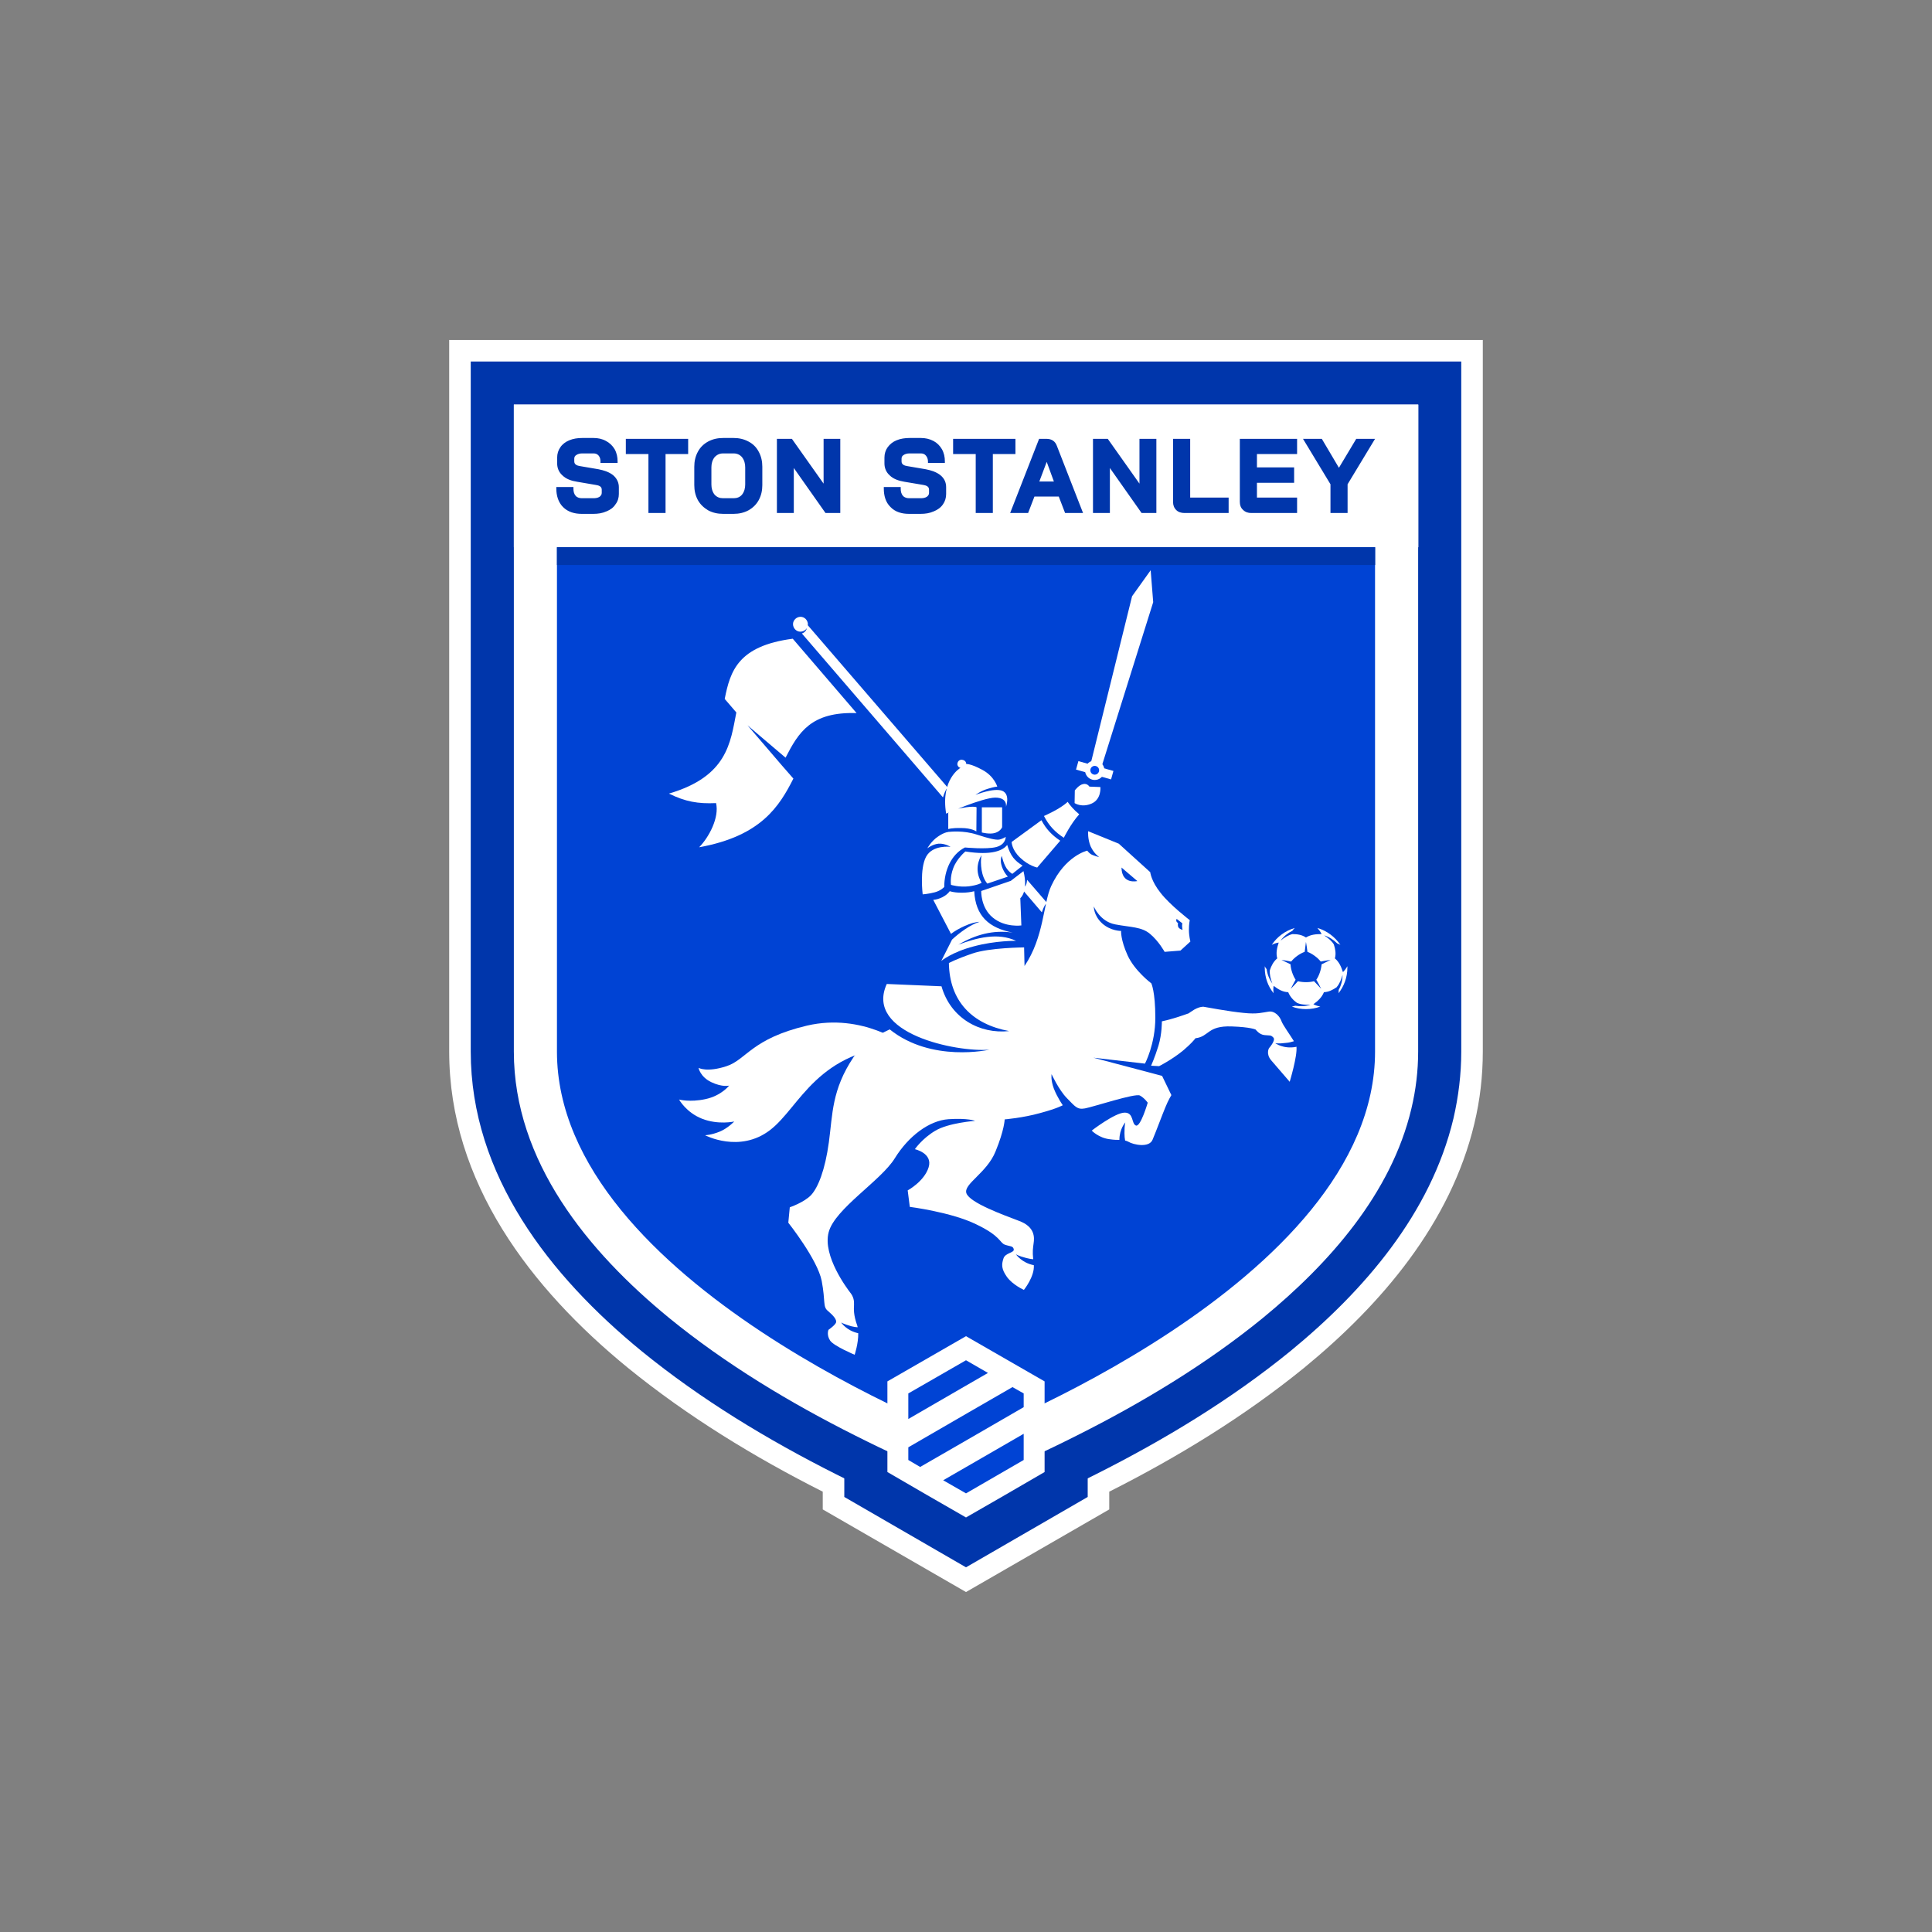 <svg xmlns="http://www.w3.org/2000/svg" xml:space="preserve" style="shape-rendering:geometricPrecision;text-rendering:geometricPrecision;image-rendering:optimizeQuality;fill-rule:evenodd;clip-rule:evenodd" viewBox="0 0 9144 9144"><rect x="0" y="0" width="9144" height="9144" fill="#808080" stroke="none"/><defs><style>.fil1{fill:#0036ab}.fil2{fill:#0043d4}.fil0,.fil3{fill:#fff}</style></defs><g id="Layer_x0020_1"><g id="_2279873075344"><path d="M5250 7060v84l-678 391-678-391v-84c-325-164-639-356-922-586-459-375-846-878-846-1497V1609h4892v3368c0 115-13 229-40 341-112 471-439 855-806 1156-283 230-597 422-922 586z" class="fil0"/><path d="m4572 6088 576 332v665l-576 333-576-333v-665z" class="fil1"/><path d="M6916 1711v3266c0 107-13 213-37 317-107 449-423 815-772 1101-281 229-597 420-921 583-153 77-309 150-470 210l-144 55-144-55c-161-60-317-133-470-210-324-163-640-354-921-583-434-355-809-832-809-1418V1711h4688z" class="fil1"/><path d="M6712 1915v3062c0 91-11 182-32 270-95 402-390 734-702 990-268 219-574 403-883 558-145 73-299 145-451 203l-72 27-72-27c-152-58-306-130-451-203-309-155-615-339-883-558-383-314-734-740-734-1260V1915h4280z" class="fil0"/><path d="M6508 2119v2858c0 1098-1936 1830-1936 1830s-1936-732-1936-1830V2119h3872z" class="fil2"/><path d="M2432 1915h4281v675H2432z" class="fil0"/><path d="M2636 2590h3872.49v84.153H2636z" class="fil1"/><path d="M4211 4872c-65 30-131 72-171 131-104 155-99 271-117 403s-51 214-84 250c-33 35-101 58-101 58l-7 73s138 174 158 275c19 101 4 122 30 143 25 21 42 41 38 54s-36 35-36 35-10 24 8 51c18 26 116 67 116 67s18-54 17-102c-56-12-81-51-81-51s10 7 48 18c11 3 21 4 30 5 0-3-1-6-2-9-18-50-16-77-15-98 1-20-3-38-17-56s-133-175-103-287c29-111 248-244 313-350 65-105 163-179 255-185s125 8 125 8-126 9-189 47c-62 37-96 87-96 87s86 19 65 86-99 109-99 109l10 78s196 25 313 82c118 56 112 88 137 97s39 5 42 22-41 16-49 44c-9 28-10 49 17 87 28 38 80 61 80 61s51-63 47-117c-58-11-85-52-85-52s10 8 49 18c11 3 23 5 33 6-4-38-1-52 2-76 4-27 7-78-70-106-76-29-231-85-248-130-16-44 97-96 138-199 42-102 43-151 43-151s86-7 168-30c82-22 107-37 107-37s-25-35-42-78c-16-43-11-69-11-69s34 74 72 113c39 39 48 56 86 49 39-7 238-73 260-61s37 34 37 34-34 117-56 108-9-62-54-61c-46 1-155 85-155 85s33 35 86 41c20 3 34 3 45 3 0-52 28-83 28-83s-4 11-4 51c0 13 1 25 3 35 5 1 10 3 16 6 23 14 98 30 114-10 17-40 45-116 60-152 14-35 29-59 29-59l-44-91-325-86 244 28s49-92 49-217-19-163-19-163-78-58-112-132c-34-75-31-116-31-116s-49 1-90-36c-41-38-39-80-39-80s28 71 101 85 125 11 165 45c41 34 69 85 69 85l75-6 47-43s-7-26-7-55 4-46 4-46-94-72-138-129c-45-56-49-98-49-98l-149-135-145-59s-3 37 12 72c16 35 41 51 41 51s-31-8-41-15c-11-8-16-16-16-16s-104 23-171 168c-38 83-33 240-126 378l-2-88s-165 1-245 29c-79 27-111 45-111 45 3 180 109 289 285 322-139 15-277-61-320-212l-259-11c-107 235 331 324 486 311 0 0-274 63-472-96zm1358-523 27 21s-2 10-1 16c0 7 2 15 2 15s-17-4-21-15c-3-12 0-17 0-17s-14-7-7-20zm-261-243 75 64s-74 18-75-64z" class="fil3"/><path d="M4283 4946s-199-153-463-92c-263 62-287 161-381 192s-133 8-133 8 8 43 61 68 84 16 84 16-37 48-112 64c-74 16-125 2-125 2s33 61 109 91c77 30 152 13 152 13s-30 32-69 48-69 17-69 17 163 86 307-24 220-380 639-403zM5108 3854c-27-22-44-43-55-59-33 33-112 67-112 67 23 45 52 76 94 103 0 0 33-67 73-111zM4788 3985s0 37 41 75c40 38 80 46 80 46l109-127c-39-26-67-55-89-97l-141 103zM4567 4011c-64 32-98 108-98 187 0 0-15 17-44 25-30 8-58 10-58 10s-15-120 16-178 116-47 116-47-27-17-57-15c-29 3-53 22-53 22s18-34 51-56c33-23 54-22 54-22s66-8 129 13c62 20 87 25 103 24 15-1 34-13 34-13s1 36-45 48-148 2-148 2z" class="fil3"/><path d="M4569 4030s-40 33-57 78c-17 44-11 80-11 80s38 12 84 7c46-6 61-17 61-17-26-43-25-88-1-131-6 42-1 102 28 135l97-33c-22-23-42-67-29-98 9 33 19 66 50 85l49-39c-37-23-57-45-73-98-20 26-72 51-198 31zM4844 4123l-60 46-140 48s-3 79 55 126c58 48 135 37 135 37l-5-129s39-30 15-128z" class="fil3"/><path d="M4417 4259c27-2 62-18 78-41 32 10 84 9 116 0 6 118 70 174 182 196-93-14-177 10-257 57 85-32 187-59 273-18 0 0-96-2-200 26-104 27-154 69-154 69l51-101c33-31 87-71 130-84-39 1-103 32-135 57l-84-161zM4478 3851s171-75 232-76c61 0 51 44 51 44s22-59-17-76c-39-16-127 19-127 19s25-19 59-29c33-10 44-10 44-10s-14-49-70-79c-57-31-77-28-77-28s1-17-19-20c-19-3-27 19-21 28 5 10 13 10 13 10s-95 53-68 217z" class="fil3"/><path d="m4622 3821-1 114s-22-16-71-16c-48-1-62 5-62 5v-77l59-51-10 31s70-15 85-6zM5087 3741l-1 60s34 23 81 2 41-78 41-78l-52-2s-10-17-30-12c-20 4-39 30-39 30zM4743 3821v94s-7 19-33 27c-25 8-63-2-63-2v-119h96zM5358 2822l88-123 12 151-252 803-25-7-25-7z" class="fil3"/><path d="m5103.96 3602.4 165.812 46.44-11.211 40.028-165.812-46.44z" class="fil0"/><circle r="82" class="fil3" transform="matrix(.54 .151 -.151 .54 5181.26 3645.64)"/><circle r="82" style="fill:#0048f0" transform="matrix(.244 .068 -.068 .244 5181.26 3645.64)"/><path d="m3823 2959 687 797c-11-10-21-19-29-24 0 0-10 14-18 42l-668-776c12-3 21-13 24-25-5 8-14 14-24 16-19 4-37-9-41-28s9-37 28-41 37 9 41 28c1 4 1 7 0 11zm1038 1205 174 201-36 31-43-49c6-12 8-29 2-50-1-6-3-12-8-19 0 0-9 9-19 40l-113-132 5-12c8 15 22 27 28 21 6-4 9-17 10-31z" class="fil3"/><path d="m4054 3375-11-13-291-339c-259 34-296 153-322 285l55 64c-28 144-43 303-319 384 77 38 137 49 223 45 16 68-33 161-80 209 294-53 380-195 446-325l-55-63-162-189 180 153c61-119 120-218 336-211zM4572 6324l186 107 186 107v429l-186 108-186 107-186-107-186-108v-429l186-107z" class="fil0"/><path d="M2842 2191h81v-7c0-21-4-40-14-58-10-17-24-30-41-39-18-10-38-14-58-14h-55c-21 0-42 3-61 11-17 7-32 18-42 33-10 14-15 31-15 49v27c0 22 8 42 25 57 18 18 44 26 69 30l88 15c13 2 29 6 29 22v16c0 8-4 13-10 18-9 6-20 7-30 7h-54c-11 0-22-3-29-11-9-10-11-22-11-35v-7h-81v7c0 33 9 65 32 88 24 24 56 32 88 32h56c21 0 42-3 62-12 17-7 32-17 42-33 11-14 16-31 16-49v-32c0-22-9-41-26-56-19-16-45-24-70-29l-88-15c-13-2-27-7-27-22v-13c0-8 3-13 9-17 8-6 19-8 28-8h55c9 0 17 3 23 10 7 8 9 18 9 28v7zm227 237h81v-279h107v-72h-295v72h107v279zm353 4h51c24 0 48-5 70-17 21-12 37-28 48-48 12-22 17-46 17-71v-87c0-25-5-49-17-71-11-21-27-37-48-48-22-12-46-17-70-17h-51c-25 0-49 5-71 17-20 11-37 27-48 48-12 22-17 46-17 71v87c0 25 5 49 17 71 11 20 28 36 48 48 22 12 46 17 71 17zm51-74h-51c-16 0-29-5-40-17-11-14-15-31-15-48v-81c0-17 4-34 15-48 11-12 24-18 40-18h51c15 0 29 6 39 18 11 14 15 31 15 48v81c0 17-4 34-15 48-10 12-24 17-39 17zm275-281h-71v351h80v-213l150 213h70v-351h-79v212l-150-212zm644 114h80v-7c0-21-4-40-14-58-10-17-23-30-40-39-19-10-39-14-59-14h-55c-20 0-42 3-61 11-17 7-31 18-42 33-10 14-15 31-15 49v27c0 22 8 42 25 57 18 18 45 26 69 30l89 15c12 2 28 6 28 22v16c0 8-4 13-10 18-9 6-20 7-30 7h-54c-11 0-22-3-29-11-9-10-11-22-11-35v-7h-80v7c0 33 8 65 32 88 23 24 55 32 87 32h56c21 0 42-3 62-12 17-7 32-17 43-33 10-14 15-31 15-49v-32c0-22-8-41-26-56-19-16-45-24-70-29l-88-15c-13-2-27-7-27-22v-13c0-8 3-13 9-17 8-6 19-8 28-8h55c9 0 17 3 23 10 7 8 10 18 10 28v7zm226 237h81v-279h107v-72h-295v72h107v279zm423 0h85l-124-318c-8-22-25-33-49-33h-35l-137 351h85l30-78h115l30 78zm-122-149 35-93 34 93h-69zm324-202h-70v351h80v-213l150 213h70v-351h-80v212l-150-212zm390 0h-81v299c0 14 4 27 15 38 10 10 24 14 39 14h209v-73h-182v-278zm506 72v-72h-271v298c0 15 4 28 15 38 11 11 24 15 39 15h217v-73h-190v-70h176v-73h-176v-63h190zm158 279h81v-136l130-215h-89l-82 137-81-137h-89l130 215v136z" class="fil1"/><path d="M5499 4834s1 58-16 115c-18 58-35 95-35 95l38 2s62-31 116-76c35-30 50-48 56-56 66-8 55-60 171-56 91 3 114 15 114 15s17 24 42 26c25 3 29-2 42 12 12 13-21 50-21 50s-16 27 11 58 87 101 87 101 37-122 32-166l-3 1c-59 11-98-18-98-18s12 4 51-1c15-1 28-5 38-8-19-31-52-76-59-95-8-23-32-50-61-45-29 4-53 13-118 6-66-6-189-29-189-29s-23-3-58 22c-5 3-9 6-13 9-34 12-80 28-127 38zM6298 4543c-16 2-31 5-47 8-15-19-41-38-63-46-2-16-4-31-7-47-2 16-4 31-6 47-23 8-49 27-64 46-15-3-31-6-46-8 14 7 29 14 43 21 1 24 11 53 24 73-8 14-15 28-23 43 12-12 23-24 34-36 23 6 54 6 76 0 12 12 23 24 34 36-7-15-15-29-23-43 14-20 23-49 25-73 14-7 28-14 43-21zm-63-151c45 13 83 42 109 80-5-3-10-5-15-7-18-17-38-31-62-38 17 11 37 27 46 43 7 22 11 43 5 66 20 17 30 40 38 65 8-8 15-17 21-28v7c0 46-16 88-42 121 1-5 1-11 1-16 12-22 18-46 18-71-5 20-15 44-27 57v1c-19 13-38 23-61 24-10 25-29 42-50 57 10 5 21 9 33 11-21 8-44 12-68 12-23 0-46-4-67-12 5-1 11-2 16-4 24 4 49 3 73-5-21 1-46 0-63-8h-1c-18-13-33-29-42-51-27-1-48-14-69-30-2 12-2 23 0 35-27-33-42-75-42-121v-7c2 5 5 10 9 14 3 24 12 47 27 68-8-20-14-44-12-62v-1c7-21 17-41 35-56-7-26-1-50 7-75-11 2-22 5-33 11 25-38 64-67 109-80-4 4-8 8-11 13-22 11-41 26-56 47 16-14 38-27 56-31 23 0 44 3 64 16 23-14 47-16 74-16-5-11-12-20-20-29z" class="fil3"/><path d="m4572 6438-273 157v121l273-158 104-60-104-60zm-273 412v60l56 33 229-132 261-151v-65l-53-30-208 120-285 165zm165 156 108 62 273-158v-124l-199 115-182 105z" class="fil2"/></g></g></svg>